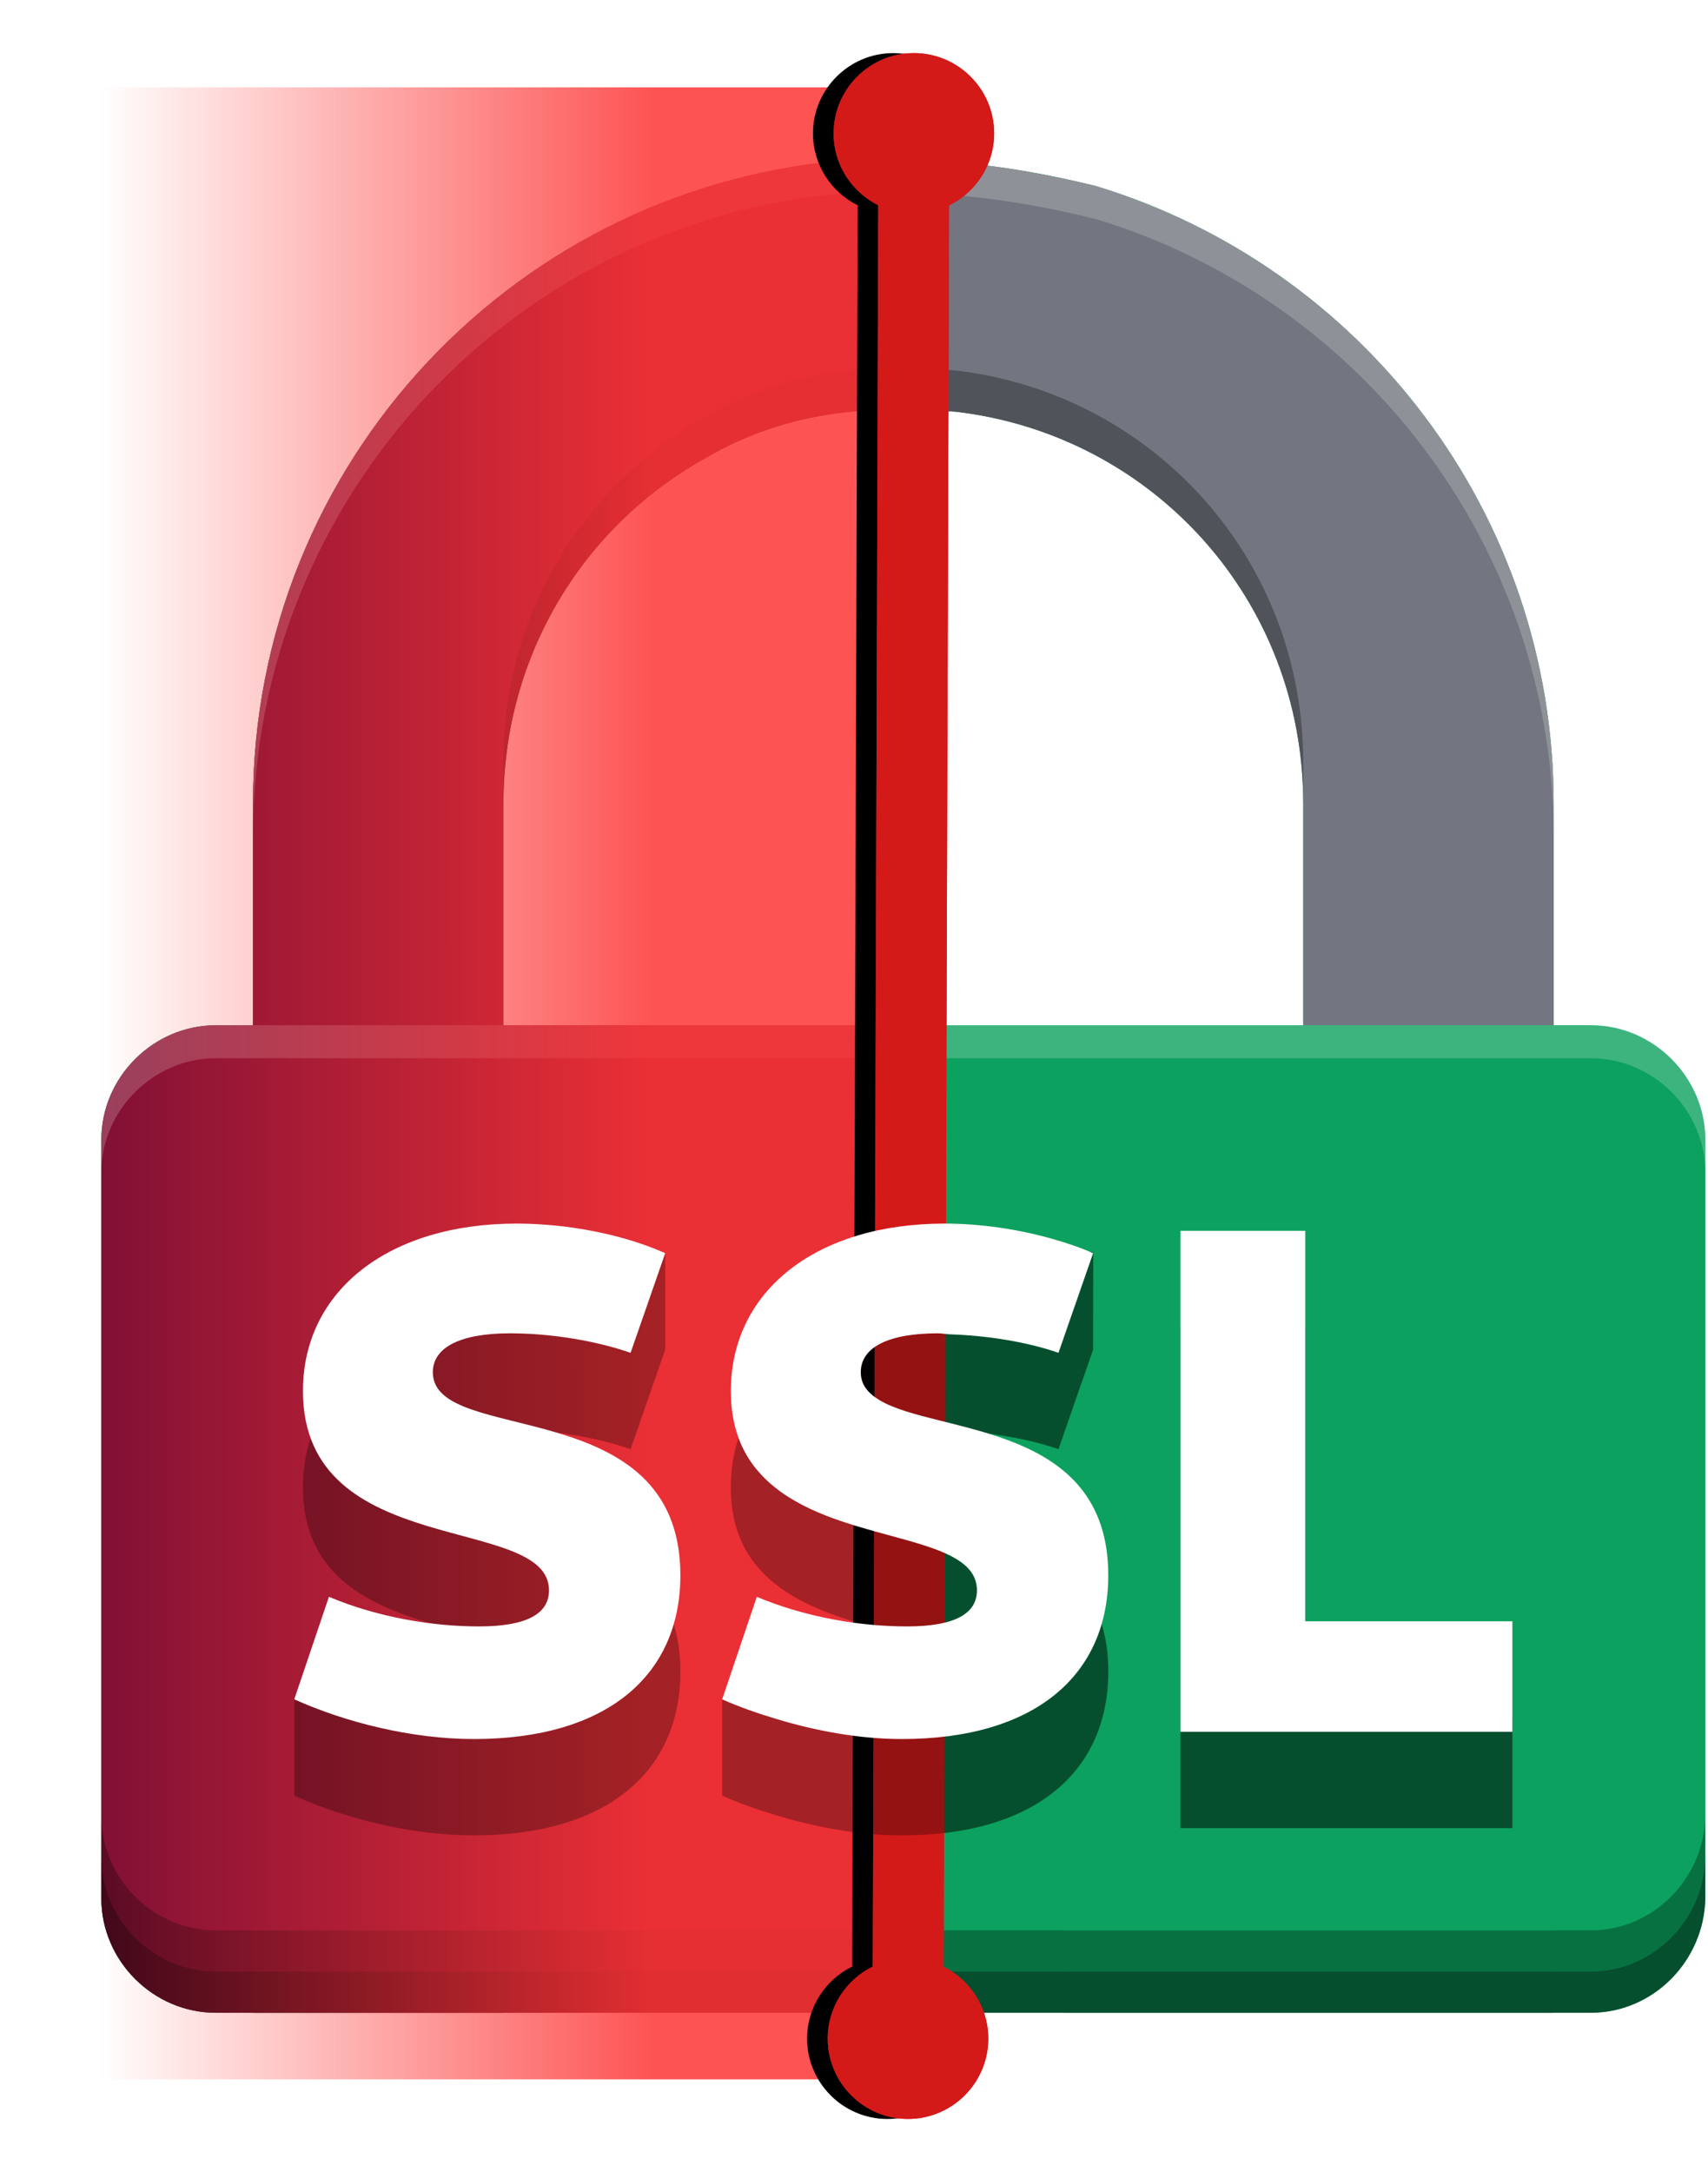 <?xml version="1.0" encoding="UTF-8"?>
<svg xmlns="http://www.w3.org/2000/svg" width="354" height="450" viewBox="0 0 354 450" fill="none">
  <g clip-path="url(#clip0_8182_3154)">
    <path d="M177.334 33.062C107.585 37.613 52.432 95.6 52.432 166.506V212.415H44.725C31.765 212.415 21 223.182 21 236.139V393.311C21 406.267 31.781 417.015 44.725 417.015H52.432V417.027H104.338V417.015H220.579V417.027H322.015V417.015H329.732C342.675 417.015 353.206 406.252 353.446 393.311V236.135C353.446 223.192 342.691 212.413 329.732 212.413H322.015V166.504C322.015 106.188 282.089 55.26 227.234 38.578C212.805 35.009 197.02 32.471 177.334 33.062ZM198.219 85.312C238.991 90.158 270.115 124.335 270.115 166.506V212.415L104.341 212.413V166.504C104.341 135.47 121.184 108.739 146.327 94.853C163.203 84.973 180.555 83.864 198.219 85.312Z" fill="#0CA15E"></path>
    <path d="M184.537 32.983C182.193 32.963 179.792 32.989 177.332 33.063L177.33 33.061C107.581 37.613 52.43 95.6 52.43 166.511V212.419L104.34 212.417V166.509C104.34 135.475 121.183 108.744 146.326 94.859C158.983 87.449 171.906 84.971 185.029 84.806C189.403 84.751 193.8 84.954 198.217 85.316V85.318C238.99 90.163 270.113 124.34 270.113 166.511V212.419L322.013 212.417V166.509C322.013 106.193 282.086 55.269 227.232 38.579L227.23 38.577C214.604 35.455 200.944 33.122 184.539 32.983L184.537 32.983Z" fill="#737680"></path>
    <path d="M107.061 273.468C80.737 273.468 62.793 287.228 62.793 308.169C62.793 343.466 113.789 333.448 113.789 349.451C113.789 354.238 109.306 356.93 99.285 356.93C89.862 356.93 71.315 356.408 60.992 352.071V372.032C71.611 376.819 85.37 380.264 98.232 380.264C125.752 380.264 141.015 367.102 141.015 346.312C141.015 308.17 89.71 319.687 89.71 304.281C89.71 299.046 95.541 296.203 105.712 296.203C114.088 296.203 123.366 297.701 130.695 300.243L137.874 279.604V259.643C130.084 257.018 115.658 273.468 107.061 273.468ZM195.749 273.468C169.426 273.468 151.477 287.228 151.477 308.169C151.477 318.347 155.78 324.686 161.816 329.039C176.713 339.782 202.483 338.062 202.483 349.451C202.483 354.238 197.993 356.93 187.972 356.93C178.549 356.93 167.18 355.134 156.86 350.796L149.682 352.071V372.032C153.15 373.596 157.022 374.935 161.019 376.138C169.263 378.62 178.265 380.264 186.927 380.264C214.447 380.264 229.702 367.102 229.702 346.312C229.702 314.501 194.108 317.193 182.267 310.037C179.911 308.613 178.407 306.838 178.407 304.281C178.407 299.047 184.236 296.204 194.406 296.204C195.227 296.204 196.095 296.385 196.931 296.413C204.62 296.674 212.772 297.95 219.382 300.244L226.563 279.604L226.594 259.477C219.527 257.457 203.234 273.468 195.749 273.468ZM244.655 274.967V378.765H313.46V355.877H270.533V274.963L244.655 274.967Z" fill="#087142"></path>
    <path d="M182.034 32.986C180.489 32.994 178.929 33.016 177.334 33.064C107.585 37.616 52.432 95.602 52.432 166.508V212.417H44.725C31.765 212.417 21 223.185 21 236.141V393.313C21 406.269 31.781 417.017 44.725 417.017H52.432V417.028H104.338V417.017H182.036V212.413H104.342V166.504C104.342 135.47 121.185 108.74 146.328 94.854C158.02 88.009 169.94 85.384 182.035 84.893L182.034 32.986Z" fill="#811035"></path>
    <path opacity="0.2" d="M184.537 32.985C182.194 32.965 179.795 32.989 177.334 33.063C107.585 37.615 52.434 95.6 52.434 166.503V173.335C52.434 102.429 107.589 44.445 177.334 39.895C197.02 39.305 212.8 41.841 227.229 45.409H227.233C282.088 62.091 322.01 113.021 322.01 173.339V166.507C322.01 106.191 282.087 55.267 227.233 38.577L227.229 38.575C214.603 35.453 200.944 33.121 184.538 32.983L184.537 32.985ZM50.047 212.415V212.419H44.725C31.765 212.419 21 223.187 21 236.144V242.976C21 230.02 31.765 219.251 44.725 219.251H52.432V219.247L322.012 219.249V219.251H329.731C342.691 219.251 353.444 230.03 353.444 242.974V236.142C353.444 223.199 342.691 212.419 329.731 212.419H323.18V212.417L50.05 212.415H50.047Z" fill="white"></path>
    <path opacity="0.3" d="M21 376.234V393.313C21 406.269 31.781 417.017 44.725 417.017H52.432V417.028H104.338V417.017H220.575V417.028H322.011V417.017H329.73C342.673 417.017 353.202 406.254 353.443 393.313V376.234C353.202 389.176 342.673 399.939 329.73 399.939H322.011V399.95H220.575V399.939H104.338V399.95H52.432V399.939H44.725C31.781 399.939 21 389.191 21 376.234Z" fill="black"></path>
    <path opacity="0.3" d="M185.031 76.265C171.908 76.429 158.983 78.906 146.326 86.317C121.181 100.2 104.34 126.93 104.34 157.967V166.506C104.34 135.472 121.183 108.741 146.326 94.856C163.202 84.976 180.552 83.864 198.218 85.313C238.99 90.158 270.114 124.335 270.114 166.506V157.967C270.114 115.796 238.989 81.619 198.218 76.773C193.801 76.411 189.406 76.21 185.031 76.265ZM21 384.772V393.312C21 406.268 31.781 417.016 44.725 417.016H52.432V417.028H104.338V417.016H220.575V417.028H322.011V417.016H329.73C342.673 417.016 353.202 406.253 353.443 393.312V384.772C353.202 397.714 342.673 408.477 329.73 408.477H322.011V408.488H220.575V408.477H104.338V408.488H52.432V408.477H44.725C31.781 408.477 21 397.729 21 384.772Z" fill="black"></path>
    <path opacity="0.85" fill-rule="evenodd" clip-rule="evenodd" d="M0.555 430.81H188.249L189.358 18.096H2.567L0.555 430.81Z" fill="url(#paint0_linear_8182_3154)"></path>
    <g filter="url(#filter0_f_8182_3154)">
      <path d="M201.771 27.685C201.753 34.215 197.938 39.86 192.432 42.567L191.297 407.491C196.786 410.229 200.572 415.896 200.554 422.424C200.53 431.588 193.039 439.044 183.875 439.019C174.71 438.995 167.255 431.497 167.279 422.332C167.297 415.804 171.112 410.16 176.614 407.452L177.753 42.528C172.266 39.793 168.48 34.13 168.498 27.603C168.522 18.439 176.013 10.981 185.178 11.005C194.342 11.029 201.795 18.521 201.771 27.685Z" fill="black"></path>
    </g>
    <g filter="url(#filter1_f_8182_3154)">
      <path d="M206.044 27.685C206.026 34.215 202.211 39.86 196.705 42.567L195.571 407.491C201.059 410.229 204.845 415.896 204.828 422.424C204.804 431.588 197.313 439.044 188.148 439.019C178.984 438.995 171.528 431.497 171.552 422.332C171.57 415.804 175.385 410.16 180.887 407.452L182.026 42.528C176.54 39.793 172.754 34.13 172.771 27.603C172.796 18.439 180.286 10.981 189.451 11.005C198.615 11.029 206.068 18.521 206.044 27.685Z" fill="#D41919"></path>
    </g>
    <path d="M206.046 27.68C206.028 34.21 202.212 39.855 196.707 42.562L195.572 407.474C201.06 410.212 204.847 415.878 204.829 422.406C204.805 431.57 197.314 439.026 188.15 439.001C178.986 438.979 171.53 431.479 171.555 422.315C171.573 415.787 175.388 410.142 180.889 407.434L182.028 42.522C176.542 39.787 172.756 34.125 172.774 27.597C172.798 18.433 180.289 10.976 189.453 11C198.617 11.024 206.07 18.516 206.046 27.68Z" fill="#D41919"></path>
    <path opacity="0.3" d="M107.061 273.468C80.737 273.468 62.793 287.228 62.793 308.169C62.793 343.466 113.789 333.448 113.789 349.451C113.789 354.238 109.306 356.93 99.285 356.93C89.862 356.93 71.315 356.408 60.992 352.071V372.032C71.611 376.819 85.37 380.264 98.232 380.264C125.752 380.264 141.015 367.102 141.015 346.312C141.015 308.17 89.71 319.687 89.71 304.281C89.71 299.046 95.541 296.203 105.712 296.203C114.088 296.203 123.366 297.701 130.695 300.243L137.874 279.604V259.643C130.084 257.018 115.658 273.468 107.061 273.468ZM195.749 273.468C169.426 273.468 151.477 287.228 151.477 308.169C151.477 318.347 155.78 324.686 161.816 329.039C176.713 339.782 202.483 338.062 202.483 349.451C202.483 354.238 197.993 356.93 187.972 356.93C178.549 356.93 167.18 355.134 156.86 350.796L149.682 352.071V372.032C153.15 373.596 157.022 374.935 161.019 376.138C169.263 378.62 178.265 380.264 186.927 380.264C214.447 380.264 229.702 367.102 229.702 346.312C229.702 314.501 194.108 317.193 182.267 310.037C179.911 308.613 178.407 306.838 178.407 304.281C178.407 299.047 184.236 296.204 194.406 296.204C195.227 296.204 196.095 296.385 196.931 296.413C204.62 296.674 212.772 297.95 219.382 300.244L226.563 279.604L226.594 259.477C219.527 257.457 203.234 273.468 195.749 273.468ZM244.655 274.967V378.765H313.46V355.877H270.533V274.963L244.655 274.967Z" fill="black"></path>
    <path d="M107.058 253.508C80.734 253.508 62.79 267.268 62.79 288.208C62.79 323.505 113.786 313.487 113.786 329.491C113.786 334.277 109.303 336.969 99.282 336.969C89.859 336.969 78.493 335.173 68.173 330.836L60.992 352.072C71.611 356.858 85.37 360.303 98.232 360.303C125.752 360.303 141.015 347.142 141.015 326.352C141.015 288.21 89.71 299.727 89.71 284.321C89.71 279.086 95.541 276.243 105.712 276.243C114.088 276.243 123.366 277.74 130.695 280.283L137.874 259.644C129.199 255.755 117.677 253.508 107.058 253.508ZM195.746 253.508C169.423 253.508 151.474 267.268 151.474 288.208C151.474 298.386 155.777 304.725 161.813 309.078C176.71 319.821 202.48 318.102 202.48 329.491C202.48 334.277 197.99 336.969 187.969 336.969C178.546 336.969 167.177 335.173 156.857 330.836L153.226 341.577L149.679 352.072C153.147 353.635 157.019 354.974 161.017 356.177C169.26 358.659 178.262 360.303 186.924 360.303C214.444 360.303 229.699 347.141 229.699 326.351C229.699 294.54 194.106 297.232 182.264 290.076C179.908 288.652 178.404 286.877 178.404 284.32C178.404 279.086 184.233 276.243 194.403 276.243C195.224 276.243 196.093 276.424 196.928 276.452C204.617 276.713 212.769 277.989 219.38 280.283L226.56 259.643C224 258.495 221.148 257.541 218.188 256.695C211.121 254.675 203.231 253.508 195.746 253.508ZM244.652 255.006V358.805H313.457V335.917H270.53V255.003L244.652 255.006Z" fill="white"></path>
  </g>
  <defs>
    <filter id="filter0_f_8182_3154" x="156.828" y="0.553" width="55.399" height="448.92" color-interpolation-filters="sRGB">
      <feFlood flood-opacity="0" result="BackgroundImageFix"></feFlood>
      <feBlend mode="normal" in="SourceGraphic" in2="BackgroundImageFix" result="shape"></feBlend>
      <feGaussianBlur stdDeviation="5.227" result="effect1_foregroundBlur_8182_3154"></feGaussianBlur>
    </filter>
    <filter id="filter1_f_8182_3154" x="161.101" y="0.553" width="55.399" height="448.92" color-interpolation-filters="sRGB">
      <feFlood flood-opacity="0" result="BackgroundImageFix"></feFlood>
      <feBlend mode="normal" in="SourceGraphic" in2="BackgroundImageFix" result="shape"></feBlend>
      <feGaussianBlur stdDeviation="5.227" result="effect1_foregroundBlur_8182_3154"></feGaussianBlur>
    </filter>
    <linearGradient id="paint0_linear_8182_3154" x1="135.088" y1="226.405" x2="20.647" y2="226.405" gradientUnits="userSpaceOnUse">
      <stop stop-color="#FD3535"></stop>
      <stop offset="1" stop-color="#FD3535" stop-opacity="0"></stop>
    </linearGradient>
    <clipPath id="clip0_8182_3154">
      <rect width="354" height="450" fill="white"></rect>
    </clipPath>
  </defs>
</svg>

